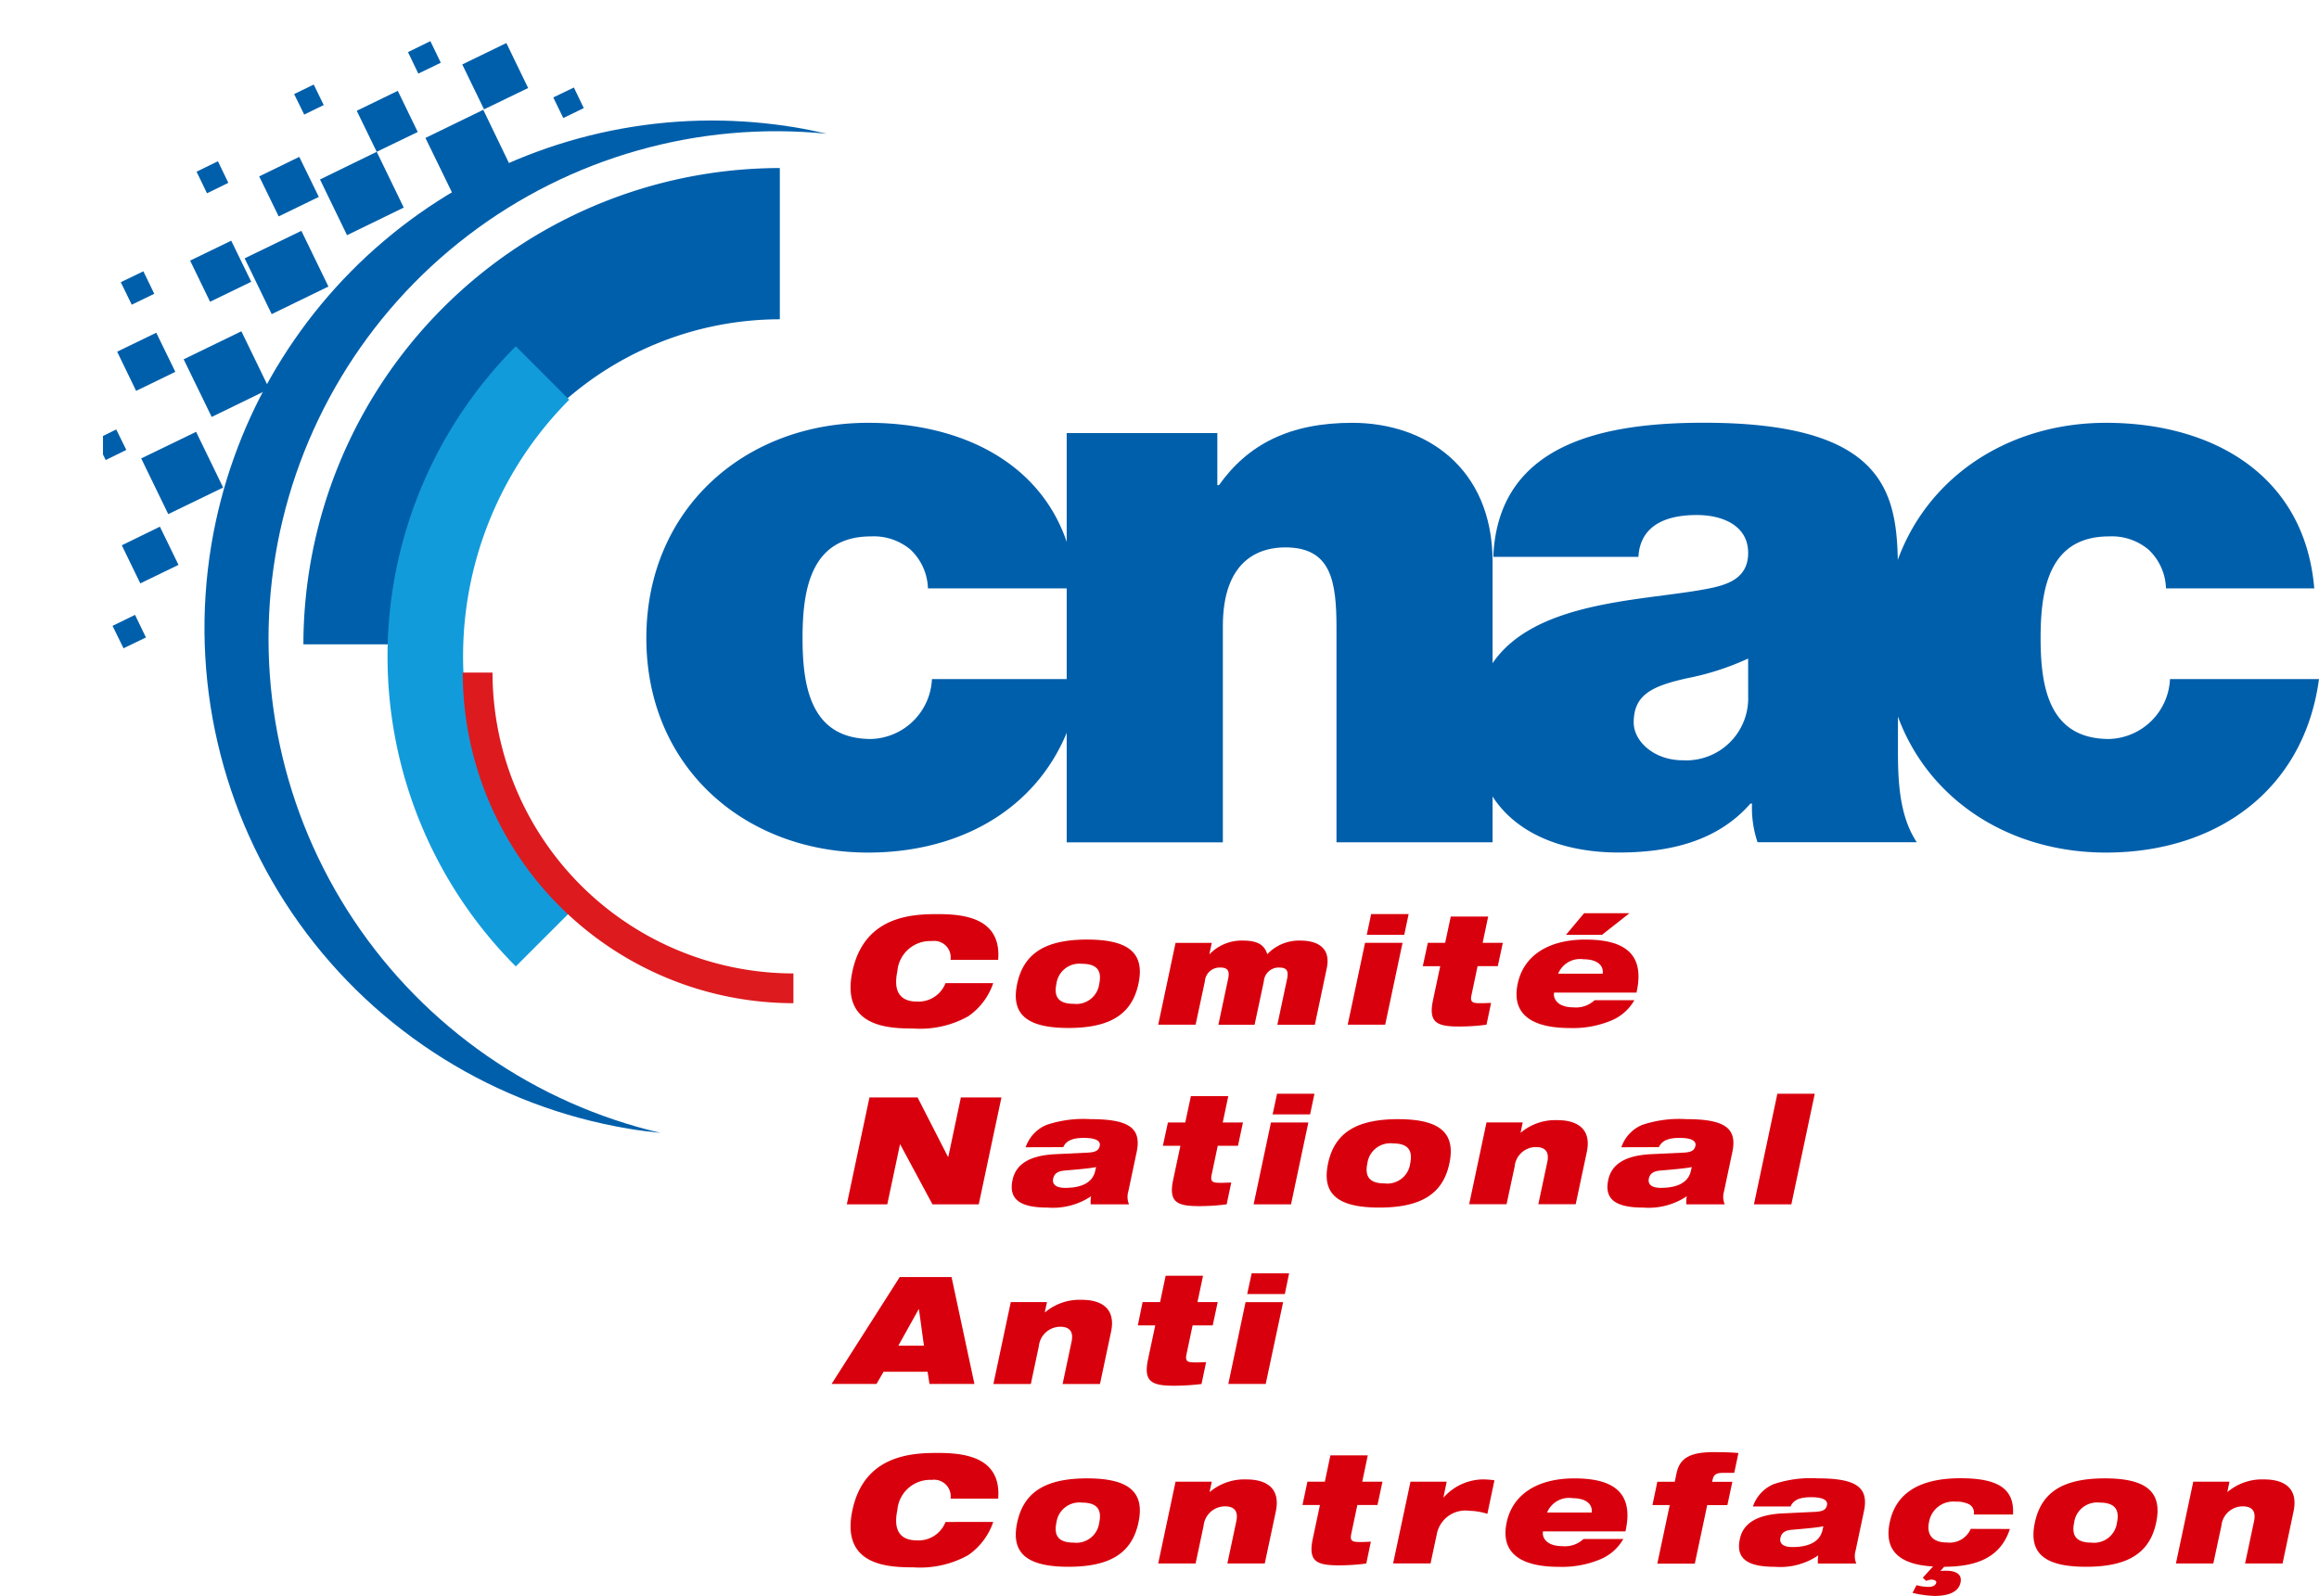 <svg xmlns="http://www.w3.org/2000/svg" xmlns:xlink="http://www.w3.org/1999/xlink" width="152.124" height="104.717" viewBox="0 0 152.124 104.717">
  <defs>
    <clipPath id="clip-path">
      <rect id="Rectangle_1779" data-name="Rectangle 1779" width="152.124" height="104.717" fill="none"/>
    </clipPath>
    <clipPath id="clip-path-2">
      <path id="Tracé_14100" data-name="Tracé 14100" d="M19.666,45.972l.72,1.471,1.471-.708-.715-1.482Zm.607-5.286,1.214,2.5,2.506-1.215-1.22-2.506Zm1.274-5.7,1.774,3.655,3.6-1.744-1.774-3.655ZM19.04,33.513v1.215l.179.363,1.351-.661-.661-1.345Zm.929-5.53,1.244,2.572,2.572-1.25-1.25-2.566Zm4.363.5,1.839,3.781,3.78-1.84-1.833-3.78Zm-4.125-5.06.72,1.476,1.476-.715-.714-1.476Zm4.548-1.417,1.31,2.7,2.7-1.31L27.452,20.7Zm3.578-.149,1.774,3.661,3.721-1.81-1.774-3.655Zm-3.155-5.685.685,1.417,1.4-.685-.684-1.417Zm4.108.309,1.28,2.625,2.631-1.28L31.916,15.2Zm10.906-2.524,1.84,3.78,3.78-1.839-1.827-3.786Zm-4.506-1.78,1.31,2.691-3.721,1.815,1.774,3.655,3.721-1.81-1.774-3.661,2.691-1.3-1.309-2.7ZM48.579,11.3l.655,1.352L50.579,12l-.649-1.351Zm-17-.22.661,1.345,1.28-.625-.655-1.345ZM42.608,9.136l1.429,2.946,2.893-1.4L45.5,7.731Zm-3.56-.81.678,1.411L41.2,9.022l-.684-1.416Z" transform="translate(-19.04 -7.606)" fill="none"/>
    </clipPath>
    <linearGradient id="linear-gradient" x1="-0.214" y1="2.561" x2="-0.203" y2="2.561" gradientUnits="objectBoundingBox">
      <stop offset="0" stop-color="#d9000d"/>
      <stop offset="0.06" stop-color="#d10615"/>
      <stop offset="0.153" stop-color="#bb162b"/>
      <stop offset="0.268" stop-color="#98314f"/>
      <stop offset="0.401" stop-color="#685781"/>
      <stop offset="0.546" stop-color="#2a87c1"/>
      <stop offset="0.601" stop-color="#129bdb"/>
      <stop offset="1" stop-color="#005fab"/>
    </linearGradient>
    <clipPath id="clip-path-3">
      <path id="Tracé_14101" data-name="Tracé 14101" d="M38.247,50.128A33.306,33.306,0,0,0,65.636,88.441c.7.119,1.393.2,2.083.274a33.3,33.3,0,0,1,10.9-65.56c-.673-.155-1.363-.3-2.06-.417a33.873,33.873,0,0,0-5.5-.452A33.315,33.315,0,0,0,38.247,50.128" transform="translate(-37.792 -22.286)" fill="none"/>
    </clipPath>
    <linearGradient id="linear-gradient-2" x1="0.057" y1="1.691" x2="0.062" y2="1.691" xlink:href="#linear-gradient"/>
  </defs>
  <g id="Groupe_2331" data-name="Groupe 2331" transform="translate(0)">
    <g id="Groupe_2324" data-name="Groupe 2324" transform="translate(0)">
      <g id="Groupe_2323" data-name="Groupe 2323" clip-path="url(#clip-path)">
        <path id="Tracé_14067" data-name="Tracé 14067" d="M137.971,89.053a3.646,3.646,0,0,0-1.137-2.536,3.738,3.738,0,0,0-2.589-.875c-3.929,0-4.5,3.411-4.5,6.673s.572,6.62,4.5,6.62a4.119,4.119,0,0,0,3.988-3.929h9.775c-.982,7.292-6.727,11.382-13.966,11.382-8.072,0-14.543-5.59-14.543-14.073s6.471-14.126,14.543-14.126c7.036,0,13.037,3.465,13.656,10.864Z" transform="translate(-77.099 -50.446)" fill="#005fab"/>
        <path id="Tracé_14068" data-name="Tracé 14068" d="M197.21,78.862h9.882v3.417h.107c1.911-2.691,4.655-4.09,8.739-4.09,4.816,0,9.209,2.947,9.209,9.108v18.418H214.908V91.643c0-3.107-.363-5.28-3.364-5.28-1.762,0-4.09.881-4.09,5.173v14.18H197.21Z" transform="translate(-127.236 -50.446)" fill="#005fab"/>
        <path id="Tracé_14069" data-name="Tracé 14069" d="M290.536,93.65a17.612,17.612,0,0,1-4.042,1.3c-2.274.512-3.464,1.083-3.464,2.893,0,1.244,1.345,2.482,3.209,2.482a4.07,4.07,0,0,0,4.3-4.191Zm9.828,6.054c0,2.018.1,4.3,1.238,6H291.155a7.045,7.045,0,0,1-.363-2.536h-.107c-2.173,2.488-5.328,3.209-8.638,3.209-5.173,0-9.471-2.483-9.471-8.12,0-8.489,9.936-8.173,15.162-9.162,1.4-.256,2.8-.672,2.8-2.375,0-1.816-1.708-2.488-3.363-2.488-3.161,0-3.78,1.607-3.834,2.745H273.82c.309-7.554,7.453-8.8,13.817-8.8,12.828,0,12.727,5.334,12.727,10.507Z" transform="translate(-175.861 -50.439)" fill="#005fab"/>
        <path id="Tracé_14070" data-name="Tracé 14070" d="M366.864,89.053a3.646,3.646,0,0,0-1.137-2.536,3.738,3.738,0,0,0-2.589-.875c-3.929,0-4.5,3.411-4.5,6.673s.572,6.62,4.5,6.62a4.119,4.119,0,0,0,3.988-3.929H376.9c-.982,7.292-6.727,11.382-13.972,11.382-8.066,0-14.537-5.59-14.537-14.073s6.471-14.126,14.537-14.126c7.042,0,13.043,3.465,13.662,10.864Z" transform="translate(-224.777 -50.446)" fill="#005fab"/>
        <path id="Tracé_14071" data-name="Tracé 14071" d="M166.621,173.567a4.327,4.327,0,0,1-1.643,2.179,6.476,6.476,0,0,1-3.6.8c-1.679,0-4.768-.119-3.995-3.75s3.905-3.756,5.584-3.756,4.2.22,3.977,3h-3.125a1.084,1.084,0,0,0-1.227-1.232,2.162,2.162,0,0,0-2.262,1.988c-.3,1.423.274,1.982,1.286,1.982a1.9,1.9,0,0,0,1.875-1.209Z" transform="translate(-101.465 -109.06)" fill="#d9000d"/>
        <path id="Tracé_14072" data-name="Tracé 14072" d="M191.593,177.967a1.512,1.512,0,0,0,1.685-1.315c.179-.846-.137-1.31-1.131-1.31a1.518,1.518,0,0,0-1.679,1.31c-.184.863.143,1.315,1.125,1.315m.893-4.215c2.768,0,3.786.923,3.363,2.9s-1.822,2.9-4.59,2.9-3.786-.923-3.364-2.9,1.822-2.9,4.59-2.9" transform="translate(-121.168 -112.102)" fill="#d9000d"/>
        <path id="Tracé_14073" data-name="Tracé 14073" d="M215.271,174.089h2.375l-.155.738h.018a2.913,2.913,0,0,1,2.191-.887c1.066,0,1.417.363,1.59.893a2.861,2.861,0,0,1,2.167-.893c1.179,0,2.012.512,1.732,1.821l-.78,3.7H221.95l.643-3.03c.113-.542-.071-.721-.506-.721a.972.972,0,0,0-1.024.905l-.607,2.845h-2.375l.643-3.03c.113-.542-.071-.721-.506-.721a.972.972,0,0,0-1.024.905l-.607,2.845h-2.453Z" transform="translate(-138.156 -112.223)" fill="#d9000d"/>
        <path id="Tracé_14074" data-name="Tracé 14074" d="M250.305,170.926l-1.137,5.37h2.459l1.137-5.37Zm.4-1.887-.286,1.357h2.459l.286-1.357Z" transform="translate(-160.759 -109.061)" fill="#d9000d"/>
        <path id="Tracé_14075" data-name="Tracé 14075" d="M263.381,171.22h1.137l.369-1.726h2.453l-.363,1.726H268.3l-.328,1.53h-1.327l-.4,1.9c-.107.5.1.53.625.53.2,0,.423-.012.661-.018l-.3,1.429a13.482,13.482,0,0,1-1.816.119c-1.488,0-2-.286-1.691-1.744l.47-2.214h-1.143Z" transform="translate(-169.717 -109.355)" fill="#d9000d"/>
        <path id="Tracé_14076" data-name="Tracé 14076" d="M284.808,168.873h2.977l-1.8,1.417h-2.363Zm1.22,3.971c.077-.577-.411-.947-1.25-.947a1.557,1.557,0,0,0-1.673.947Zm2.077,1.738a3.105,3.105,0,0,1-1.512,1.333,6.5,6.5,0,0,1-2.7.494c-2.583,0-3.857-.947-3.441-2.911.393-1.851,2.024-2.893,4.441-2.893,2.375,0,3.959.792,3.352,3.477h-5.405c-.077.381.2.97,1.28.97a1.766,1.766,0,0,0,1.375-.47Z" transform="translate(-180.892 -108.954)" fill="#d9000d"/>
        <path id="Tracé_14077" data-name="Tracé 14077" d="M158.043,202.95H161.2l1.988,3.887h.029l.822-3.887H166.7l-1.488,7.013h-3.036l-2.113-3.929h-.018l-.833,3.929h-2.655Z" transform="translate(-101.007 -130.94)" fill="#d9000d"/>
        <path id="Tracé_14078" data-name="Tracé 14078" d="M192.58,210.108c-.434.089-1.143.149-2.036.226-.458.036-.7.185-.779.53-.078.375.178.607.786.607.827,0,1.78-.2,1.976-1.131Zm-4.619-1.3a2.427,2.427,0,0,1,1.375-1.47,7.615,7.615,0,0,1,2.869-.375c2.5,0,3.375.56,3.036,2.161l-.548,2.589a1.254,1.254,0,0,0,.048.839h-2.512a1.81,1.81,0,0,1,.024-.53,4.5,4.5,0,0,1-2.852.744c-1.649,0-2.6-.44-2.3-1.816.208-.982,1.036-1.613,2.869-1.691l2.1-.1c.494-.03.69-.149.75-.447.071-.351-.333-.518-1.03-.518-.56,0-1.137.089-1.363.607Z" transform="translate(-120.678 -133.53)" fill="#d9000d"/>
        <path id="Tracé_14079" data-name="Tracé 14079" d="M215.332,204.435h1.137l.369-1.726h2.453l-.363,1.726h1.327l-.328,1.53H218.6l-.4,1.9c-.107.5.1.53.625.53.2,0,.423-.012.661-.018l-.3,1.428a13.478,13.478,0,0,1-1.816.119c-1.488,0-2-.286-1.691-1.744l.471-2.214H215Z" transform="translate(-138.717 -130.784)" fill="#d9000d"/>
        <path id="Tracé_14080" data-name="Tracé 14080" d="M232.91,204.146l-1.137,5.37h2.453l1.137-5.37Zm.4-1.887-.292,1.357h2.459l.286-1.357Z" transform="translate(-149.536 -130.494)" fill="#d9000d"/>
        <path id="Tracé_14081" data-name="Tracé 14081" d="M249.081,211.18a1.512,1.512,0,0,0,1.685-1.315c.179-.846-.137-1.31-1.131-1.31a1.518,1.518,0,0,0-1.679,1.31c-.184.863.143,1.315,1.125,1.315m.893-4.215c2.768,0,3.78.923,3.363,2.9s-1.822,2.9-4.6,2.9-3.78-.923-3.358-2.9,1.822-2.9,4.59-2.9" transform="translate(-158.258 -133.53)" fill="#d9000d"/>
        <path id="Tracé_14082" data-name="Tracé 14082" d="M272.758,207.3h2.375l-.137.667h.018a3.514,3.514,0,0,1,2.393-.815c1.352,0,2.25.613,1.929,2.1l-.726,3.417h-2.452l.589-2.774c.143-.679-.155-.977-.738-.977a1.406,1.406,0,0,0-1.405,1.28l-.53,2.47h-2.453Z" transform="translate(-175.245 -133.653)" fill="#d9000d"/>
        <path id="Tracé_14083" data-name="Tracé 14083" d="M302.713,210.108c-.434.089-1.143.149-2.036.226-.458.036-.708.185-.78.53-.078.375.179.607.786.607.822,0,1.78-.2,1.976-1.131Zm-4.619-1.3a2.427,2.427,0,0,1,1.375-1.47,7.615,7.615,0,0,1,2.869-.375c2.5,0,3.375.56,3.036,2.161l-.548,2.589a1.254,1.254,0,0,0,.048.839h-2.518a2.053,2.053,0,0,1,.03-.53,4.5,4.5,0,0,1-2.852.744c-1.649,0-2.6-.44-2.3-1.816.208-.982,1.036-1.613,2.869-1.691l2.1-.1c.494-.03.684-.149.75-.447.071-.351-.334-.518-1.03-.518-.56,0-1.137.089-1.369.607Z" transform="translate(-191.734 -133.53)" fill="#d9000d"/>
        <path id="Tracé_14084" data-name="Tracé 14084" d="M325.81,202.259l-1.536,7.257h2.453l1.536-7.257Z" transform="translate(-209.216 -130.494)" fill="#d9000d"/>
        <path id="Tracé_14085" data-name="Tracé 14085" d="M159.474,238.282h-.024l-1.328,2.381H159.8Zm-1.262-2.119h3.4l1.5,7.013h-2.947l-.125-.8h-2.887l-.464.8h-2.947Z" transform="translate(-99.191 -152.368)" fill="#d9000d"/>
        <path id="Tracé_14086" data-name="Tracé 14086" d="M184.8,240.517h2.375l-.143.667h.024a3.514,3.514,0,0,1,2.393-.815c1.358,0,2.244.613,1.929,2.1l-.726,3.423H188.2l.589-2.78c.143-.679-.161-.976-.738-.976a1.42,1.42,0,0,0-1.411,1.28l-.524,2.476H183.66Z" transform="translate(-118.494 -155.081)" fill="#d9000d"/>
        <path id="Tracé_14087" data-name="Tracé 14087" d="M210.652,237.648H211.8l.363-1.726h2.452l-.363,1.726h1.327l-.327,1.53h-1.321l-.4,1.9c-.107.5.1.53.625.53.2,0,.423-.012.661-.018l-.3,1.435a14.767,14.767,0,0,1-1.816.113c-1.488,0-2-.286-1.691-1.744l.471-2.214h-1.143Z" transform="translate(-135.698 -152.213)" fill="#d9000d"/>
        <path id="Tracé_14088" data-name="Tracé 14088" d="M228.223,237.365l-1.131,5.37h2.453l1.143-5.37Zm.4-1.887-.292,1.357H230.8l.28-1.357Z" transform="translate(-146.516 -151.926)" fill="#d9000d"/>
        <path id="Tracé_14089" data-name="Tracé 14089" d="M166.621,273.209a4.351,4.351,0,0,1-1.643,2.179,6.476,6.476,0,0,1-3.6.8c-1.679,0-4.768-.119-3.995-3.75s3.905-3.756,5.584-3.756,4.2.22,3.977,3h-3.125a1.087,1.087,0,0,0-1.227-1.232,2.162,2.162,0,0,0-2.262,1.988c-.3,1.423.274,1.982,1.286,1.982a1.9,1.9,0,0,0,1.875-1.208Z" transform="translate(-101.465 -173.347)" fill="#d9000d"/>
        <path id="Tracé_14090" data-name="Tracé 14090" d="M191.593,277.607a1.512,1.512,0,0,0,1.685-1.315c.179-.846-.137-1.31-1.131-1.31a1.518,1.518,0,0,0-1.679,1.31c-.184.863.143,1.315,1.125,1.315m.893-4.215c2.768,0,3.786.923,3.363,2.9s-1.822,2.9-4.59,2.9-3.786-.923-3.364-2.9,1.822-2.9,4.59-2.9" transform="translate(-121.168 -176.388)" fill="#d9000d"/>
        <path id="Tracé_14091" data-name="Tracé 14091" d="M215.271,273.731h2.375l-.142.667h.023a3.514,3.514,0,0,1,2.393-.815c1.351,0,2.244.607,1.929,2.1l-.726,3.417H218.67l.589-2.78c.143-.673-.161-.97-.738-.97a1.415,1.415,0,0,0-1.411,1.28l-.524,2.47h-2.453Z" transform="translate(-138.156 -176.51)" fill="#d9000d"/>
        <path id="Tracé_14092" data-name="Tracé 14092" d="M241.125,270.862h1.143l.363-1.726h2.453l-.363,1.726h1.327l-.327,1.53H244.4l-.4,1.9c-.107.5.1.53.625.53.2,0,.423-.012.661-.024l-.3,1.435a13.445,13.445,0,0,1-1.81.119c-1.494,0-2.006-.286-1.7-1.744l.47-2.214H240.8Z" transform="translate(-155.359 -173.642)" fill="#d9000d"/>
        <path id="Tracé_14093" data-name="Tracé 14093" d="M258.7,273.731h2.375l-.214,1.03h.018a3.512,3.512,0,0,1,2.536-1.179,4.974,4.974,0,0,1,.792.059l-.464,2.2a4.183,4.183,0,0,0-1.185-.2,1.909,1.909,0,0,0-2.113,1.441l-.429,2.012H257.56Z" transform="translate(-166.173 -176.51)" fill="#d9000d"/>
        <path id="Tracé_14094" data-name="Tracé 14094" d="M283.981,275.634c.077-.577-.411-.941-1.25-.941a1.554,1.554,0,0,0-1.673.941Zm2.077,1.738a3.106,3.106,0,0,1-1.512,1.333,6.5,6.5,0,0,1-2.7.494c-2.583,0-3.857-.947-3.441-2.911.393-1.851,2.024-2.893,4.441-2.893,2.381,0,3.959.792,3.352,3.477H280.79c-.077.381.2.97,1.28.97a1.766,1.766,0,0,0,1.375-.47Z" transform="translate(-179.57 -176.39)" fill="#d9000d"/>
        <path id="Tracé_14095" data-name="Tracé 14095" d="M306.634,272H305.5l.321-1.53h1.143l.119-.571c.209-.982.869-1.375,2.458-1.375.477,0,1.1.012,1.6.06l-.274,1.3h-.738c-.452,0-.619.137-.678.429l-.036.161h1.327l-.327,1.53h-1.322l-.815,3.84h-2.459Z" transform="translate(-197.101 -173.244)" fill="#d9000d"/>
        <path id="Tracé_14096" data-name="Tracé 14096" d="M327.041,276.538c-.434.089-1.143.149-2.036.226-.458.036-.708.185-.78.53-.078.369.172.607.786.607.827,0,1.78-.209,1.976-1.131Zm-4.619-1.3a2.426,2.426,0,0,1,1.375-1.47,7.6,7.6,0,0,1,2.863-.375c2.506,0,3.381.56,3.042,2.161l-.548,2.589a1.254,1.254,0,0,0,.048.839h-2.518a2.4,2.4,0,0,1,.024-.536,4.429,4.429,0,0,1-2.846.75c-1.649,0-2.6-.44-2.3-1.816.2-.982,1.036-1.613,2.869-1.691l2.1-.1c.494-.03.684-.143.75-.441.071-.351-.334-.518-1.03-.518-.56,0-1.137.083-1.363.607Z" transform="translate(-207.43 -176.39)" fill="#d9000d"/>
        <path id="Tracé_14097" data-name="Tracé 14097" d="M357.109,276.707c-.7,2.161-2.661,2.465-4.316,2.482l-.244.28a2.661,2.661,0,0,1,.346-.024c.738,0,1.083.268.976.78-.143.667-.881.875-1.72.875a7.132,7.132,0,0,1-1.429-.2l.262-.506a3.01,3.01,0,0,0,.792.113c.2,0,.452-.054.506-.286.018-.107-.143-.191-.309-.191a1.146,1.146,0,0,0-.357.083l-.22-.209.672-.738c-1.958-.107-3.274-.863-2.839-2.9.464-2.2,2.381-2.887,4.637-2.887,2.31,0,3.56.589,3.447,2.381h-2.577a.609.609,0,0,0-.315-.678,1.825,1.825,0,0,0-.852-.167,1.616,1.616,0,0,0-1.762,1.321c-.178.827.2,1.358,1.173,1.358a1.51,1.51,0,0,0,1.56-.893Z" transform="translate(-225.262 -176.383)" fill="#d9000d"/>
        <path id="Tracé_14098" data-name="Tracé 14098" d="M379.751,277.607a1.515,1.515,0,0,0,1.685-1.315c.179-.846-.137-1.31-1.131-1.31a1.518,1.518,0,0,0-1.679,1.31c-.184.863.143,1.315,1.125,1.315m.893-4.215c2.768,0,3.78.923,3.363,2.9s-1.822,2.9-4.6,2.9-3.78-.923-3.358-2.9,1.822-2.9,4.59-2.9" transform="translate(-242.564 -176.388)" fill="#d9000d"/>
        <path id="Tracé_14099" data-name="Tracé 14099" d="M403.425,273.731H405.8l-.137.667h.018a3.514,3.514,0,0,1,2.393-.815c1.357,0,2.244.607,1.929,2.1l-.72,3.417h-2.459l.589-2.78c.143-.673-.155-.97-.738-.97a1.406,1.406,0,0,0-1.405,1.28l-.53,2.47h-2.453Z" transform="translate(-259.549 -176.51)" fill="#d9000d"/>
      </g>
    </g>
    <g id="Groupe_2326" data-name="Groupe 2326" transform="translate(6.756 2.699)">
      <g id="Groupe_2325" data-name="Groupe 2325" clip-path="url(#clip-path-2)">
        <rect id="Rectangle_1780" data-name="Rectangle 1780" width="31.539" height="39.837" transform="translate(0 0)" fill="url(#linear-gradient)"/>
      </g>
    </g>
    <g id="Groupe_2328" data-name="Groupe 2328" transform="translate(13.409 7.907)">
      <g id="Groupe_2327" data-name="Groupe 2327" clip-path="url(#clip-path-3)">
        <rect id="Rectangle_1781" data-name="Rectangle 1781" width="73.528" height="53.802" transform="translate(-13.409 64.633) rotate(-80.6)" fill="url(#linear-gradient-2)"/>
      </g>
    </g>
    <g id="Groupe_2330" data-name="Groupe 2330" transform="translate(0)">
      <g id="Groupe_2329" data-name="Groupe 2329" clip-path="url(#clip-path)">
        <path id="Tracé_14102" data-name="Tracé 14102" d="M87.347,41V31.076A31.291,31.291,0,0,0,56.094,62.329h9.918A21.36,21.36,0,0,1,87.347,41" transform="translate(-36.191 -20.05)" fill="#005fab"/>
        <path id="Tracé_14103" data-name="Tracé 14103" d="M83.565,101.224a23.836,23.836,0,0,1,0-33.676l-3.506-3.506a28.8,28.8,0,0,0,0,40.688Z" transform="translate(-46.223 -41.319)" fill="#129bdb"/>
        <path id="Tracé_14104" data-name="Tracé 14104" d="M107.246,144.123a19.766,19.766,0,0,1-19.74-19.74H85.554a21.715,21.715,0,0,0,21.692,21.692Z" transform="translate(-55.198 -80.25)" fill="#dd1a1e"/>
      </g>
    </g>
  </g>
</svg>
